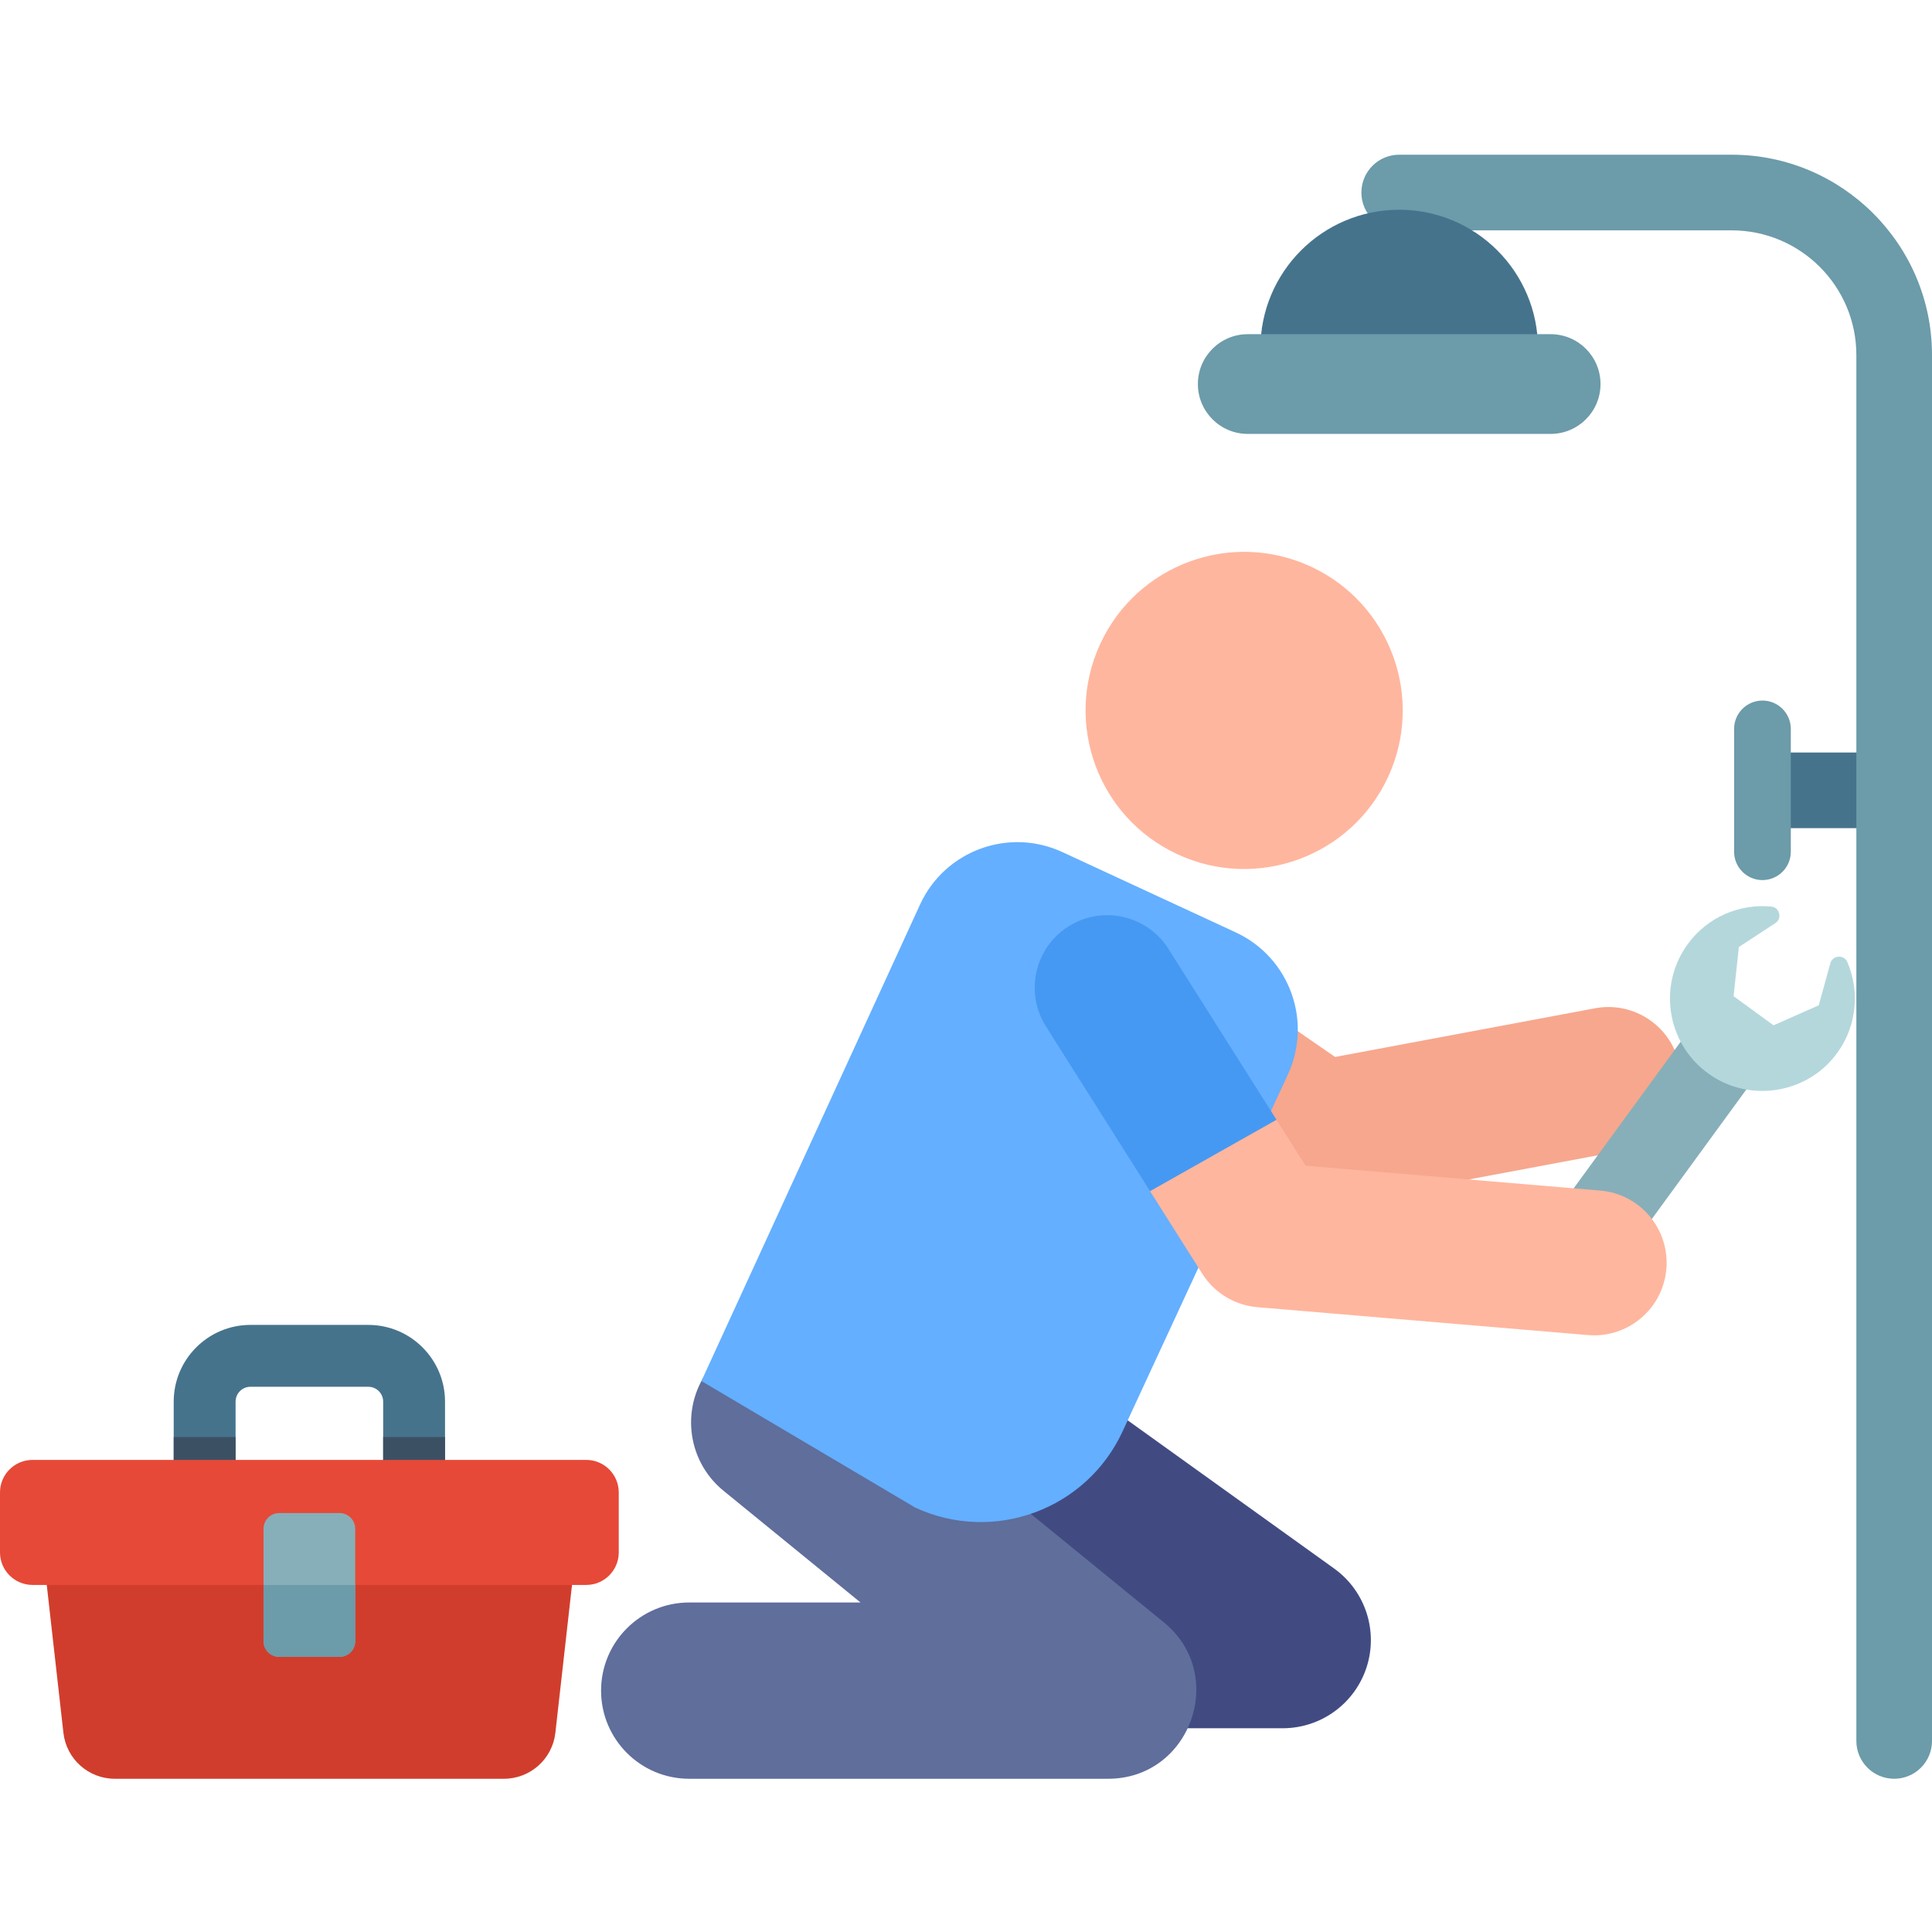 <svg xmlns="http://www.w3.org/2000/svg" height="512pt" viewBox="0 -41 512 512" width="512pt"><path d="m133.551 430.391h-103.129c-6.973 0-12.836-5.238-13.617-12.172l-6.281-55.762h142.93l-6.277 55.762c-.785 6.934-6.648 12.172-13.625 12.172zm0 0" fill="#d13d2c"></path><path d="m117.938 366.754h-71.902v-36.309c0-11.211 9.121-20.332 20.332-20.332h31.242c11.211 0 20.328 9.121 20.328 20.332zm-55.504-16.398h39.109v-19.91c0-2.172-1.766-3.934-3.934-3.934h-31.242c-2.168 0-3.934 1.762-3.934 3.934zm0 0" fill="#46738c"></path><path d="m101.543 339.824v10.531h-39.109v-10.531h-16.398v26.93h71.902v-26.93zm0 0" fill="#3c5064"></path><path d="m155.348 379.027h-146.719c-4.766 0-8.629-3.863-8.629-8.629v-15.879c0-4.766 3.863-8.629 8.629-8.629h146.719c4.766 0 8.629 3.863 8.629 8.629v15.879c0 4.766-3.863 8.629-8.629 8.629zm0 0" fill="#e64937"></path><path d="m89.984 398.082h-15.992c-2.293 0-4.156-1.859-4.156-4.156v-29.797c0-2.293 1.863-4.156 4.156-4.156h15.992c2.293 0 4.152 1.863 4.152 4.156v29.797c0 2.297-1.859 4.156-4.152 4.156zm0 0" fill="#87afb9"></path><path d="m69.836 379.039v14.887c0 2.297 1.863 4.156 4.156 4.156h15.992c2.293 0 4.152-1.859 4.152-4.156v-14.887zm0 0" fill="#6c9baa"></path><path d="m353.023 278.352 76.75-14.375c10.43-1.957 17.305-11.996 15.348-22.426-1.953-10.43-11.992-17.301-22.422-15.348l-68.883 12.902-49.473-34.168c-8.734-6.031-20.699-3.84-26.73 4.891s-3.84 20.699 4.891 26.73l56.062 38.719c4.223 2.914 9.43 4.016 14.457 3.074zm0 0" fill="#f7a78d"></path><path d="m254.848 417.004h85.086c10.145 0 19.129-6.547 22.238-16.203 3.105-9.656-.375-20.215-8.617-26.133l-105.461-75.695c-10.48-7.523-25.074-5.129-32.598 5.355-7.523 10.477-5.125 25.074 5.355 32.594l46.48 33.363h-12.484c-12.902 0-23.359 10.461-23.359 23.359 0 12.902 10.457 23.359 23.359 23.359zm0 0" fill="#414b82"></path><path d="m182.648 430.391h111.012c21.91 0 31.75-27.609 14.762-41.461l-87.16-71.066c-9.996-8.152-24.711-6.656-32.863 3.344-8.152 9.996-6.656 24.711 3.344 32.863l36.305 29.605h-45.398c-12.902 0-23.359 10.457-23.359 23.355 0 12.902 10.457 23.359 23.359 23.359zm0 0" fill="#5f6e9b"></path><path d="m242.547 358.527-56.664-33.539 57.973-126.348c6.586-14.227 23.461-20.418 37.684-13.828l45.93 21.273c14.227 6.59 20.414 23.461 13.828 37.688l-43.82 94.598c-9.602 20.734-34.195 29.758-54.93 20.156zm0 0" fill="#64afff"></path><path d="m347.375 109.145c-21.059-9.754-46.035-.59-55.789 20.469-9.754 21.055-.59 46.035 20.469 55.785 21.059 9.754 46.035.59 55.789-20.465 9.75-21.059.59-46.035-20.469-55.789zm0 0" fill="#ffb69e"></path><path d="m409.023 303.148c-4.801-3.504-5.852-10.238-2.348-15.039l41.957-57.477 17.383 12.688-41.953 57.48c-3.504 4.797-10.238 5.852-15.039 2.348zm0 0" fill="#87afb9"></path><path d="m485.547 239.715c6.453-7.461 7.566-17.465 4.023-25.742-.891-2.074-3.91-1.863-4.512.312l-3.074 11.133-11.984 5.301-10.582-7.723 1.398-13.031 9.664-6.324c1.887-1.234 1.172-4.172-1.074-4.387-8.324-.797-16.848 2.695-22.137 9.941-8.281 11.348-5.387 27.434 6.637 35.113 10.141 6.477 23.773 4.504 31.641-4.594zm0 0" fill="#b4d7dc"></path><path d="m441.605 295.277c.891-10.574-6.957-19.867-17.531-20.762l-78.094-6.59-7.695-12.172-25.344-5.441-8.164 24.355 13.824 21.867c3.215 5.09 8.629 8.375 14.625 8.883l87.617 7.391c10.566.891 19.867-6.949 20.762-17.531zm0 0" fill="#ffb69e"></path><path d="m283.156 204.508c8.969-5.672 20.84-2.996 26.508 5.973l28.621 45.273-33.508 18.914-27.598-43.652c-5.668-8.973-2.992-20.84 5.977-26.508zm0 0" fill="#4699f2"></path><path d="m467.07 158.422h26.926v20.047h-26.926zm0 0" fill="#46738c"></path><path d="m467.07 192.23c-4.152 0-7.516-3.367-7.516-7.52v-32.535c0-4.152 3.363-7.52 7.516-7.52 4.152 0 7.516 3.367 7.516 7.52v32.535c0 4.152-3.363 7.52-7.516 7.52zm0 0" fill="#6c9baa"></path><path d="m501.977 430.391c-5.535 0-10.023-4.488-10.023-10.023v-367.289c0-18.215-14.816-33.031-33.031-33.031h-88.117c-5.535 0-10.023-4.488-10.023-10.023 0-5.535 4.488-10.023 10.023-10.023h88.117c29.27 0 53.078 23.809 53.078 53.078v367.293c0 5.531-4.488 10.02-10.023 10.02zm0 0" fill="#6c9baa"></path><path d="m370.805 14.586c-20.312 0-36.781 16.469-36.781 36.781h73.562c-.004-20.312-16.469-36.781-36.781-36.781zm0 0" fill="#46738c"></path><path d="m410.938 73.988h-80.27c-7.297 0-13.215-5.914-13.215-13.211 0-7.301 5.918-13.215 13.215-13.215h80.27c7.301 0 13.215 5.914 13.215 13.215 0 7.297-5.914 13.211-13.215 13.211zm0 0" fill="#6c9baa"></path></svg>